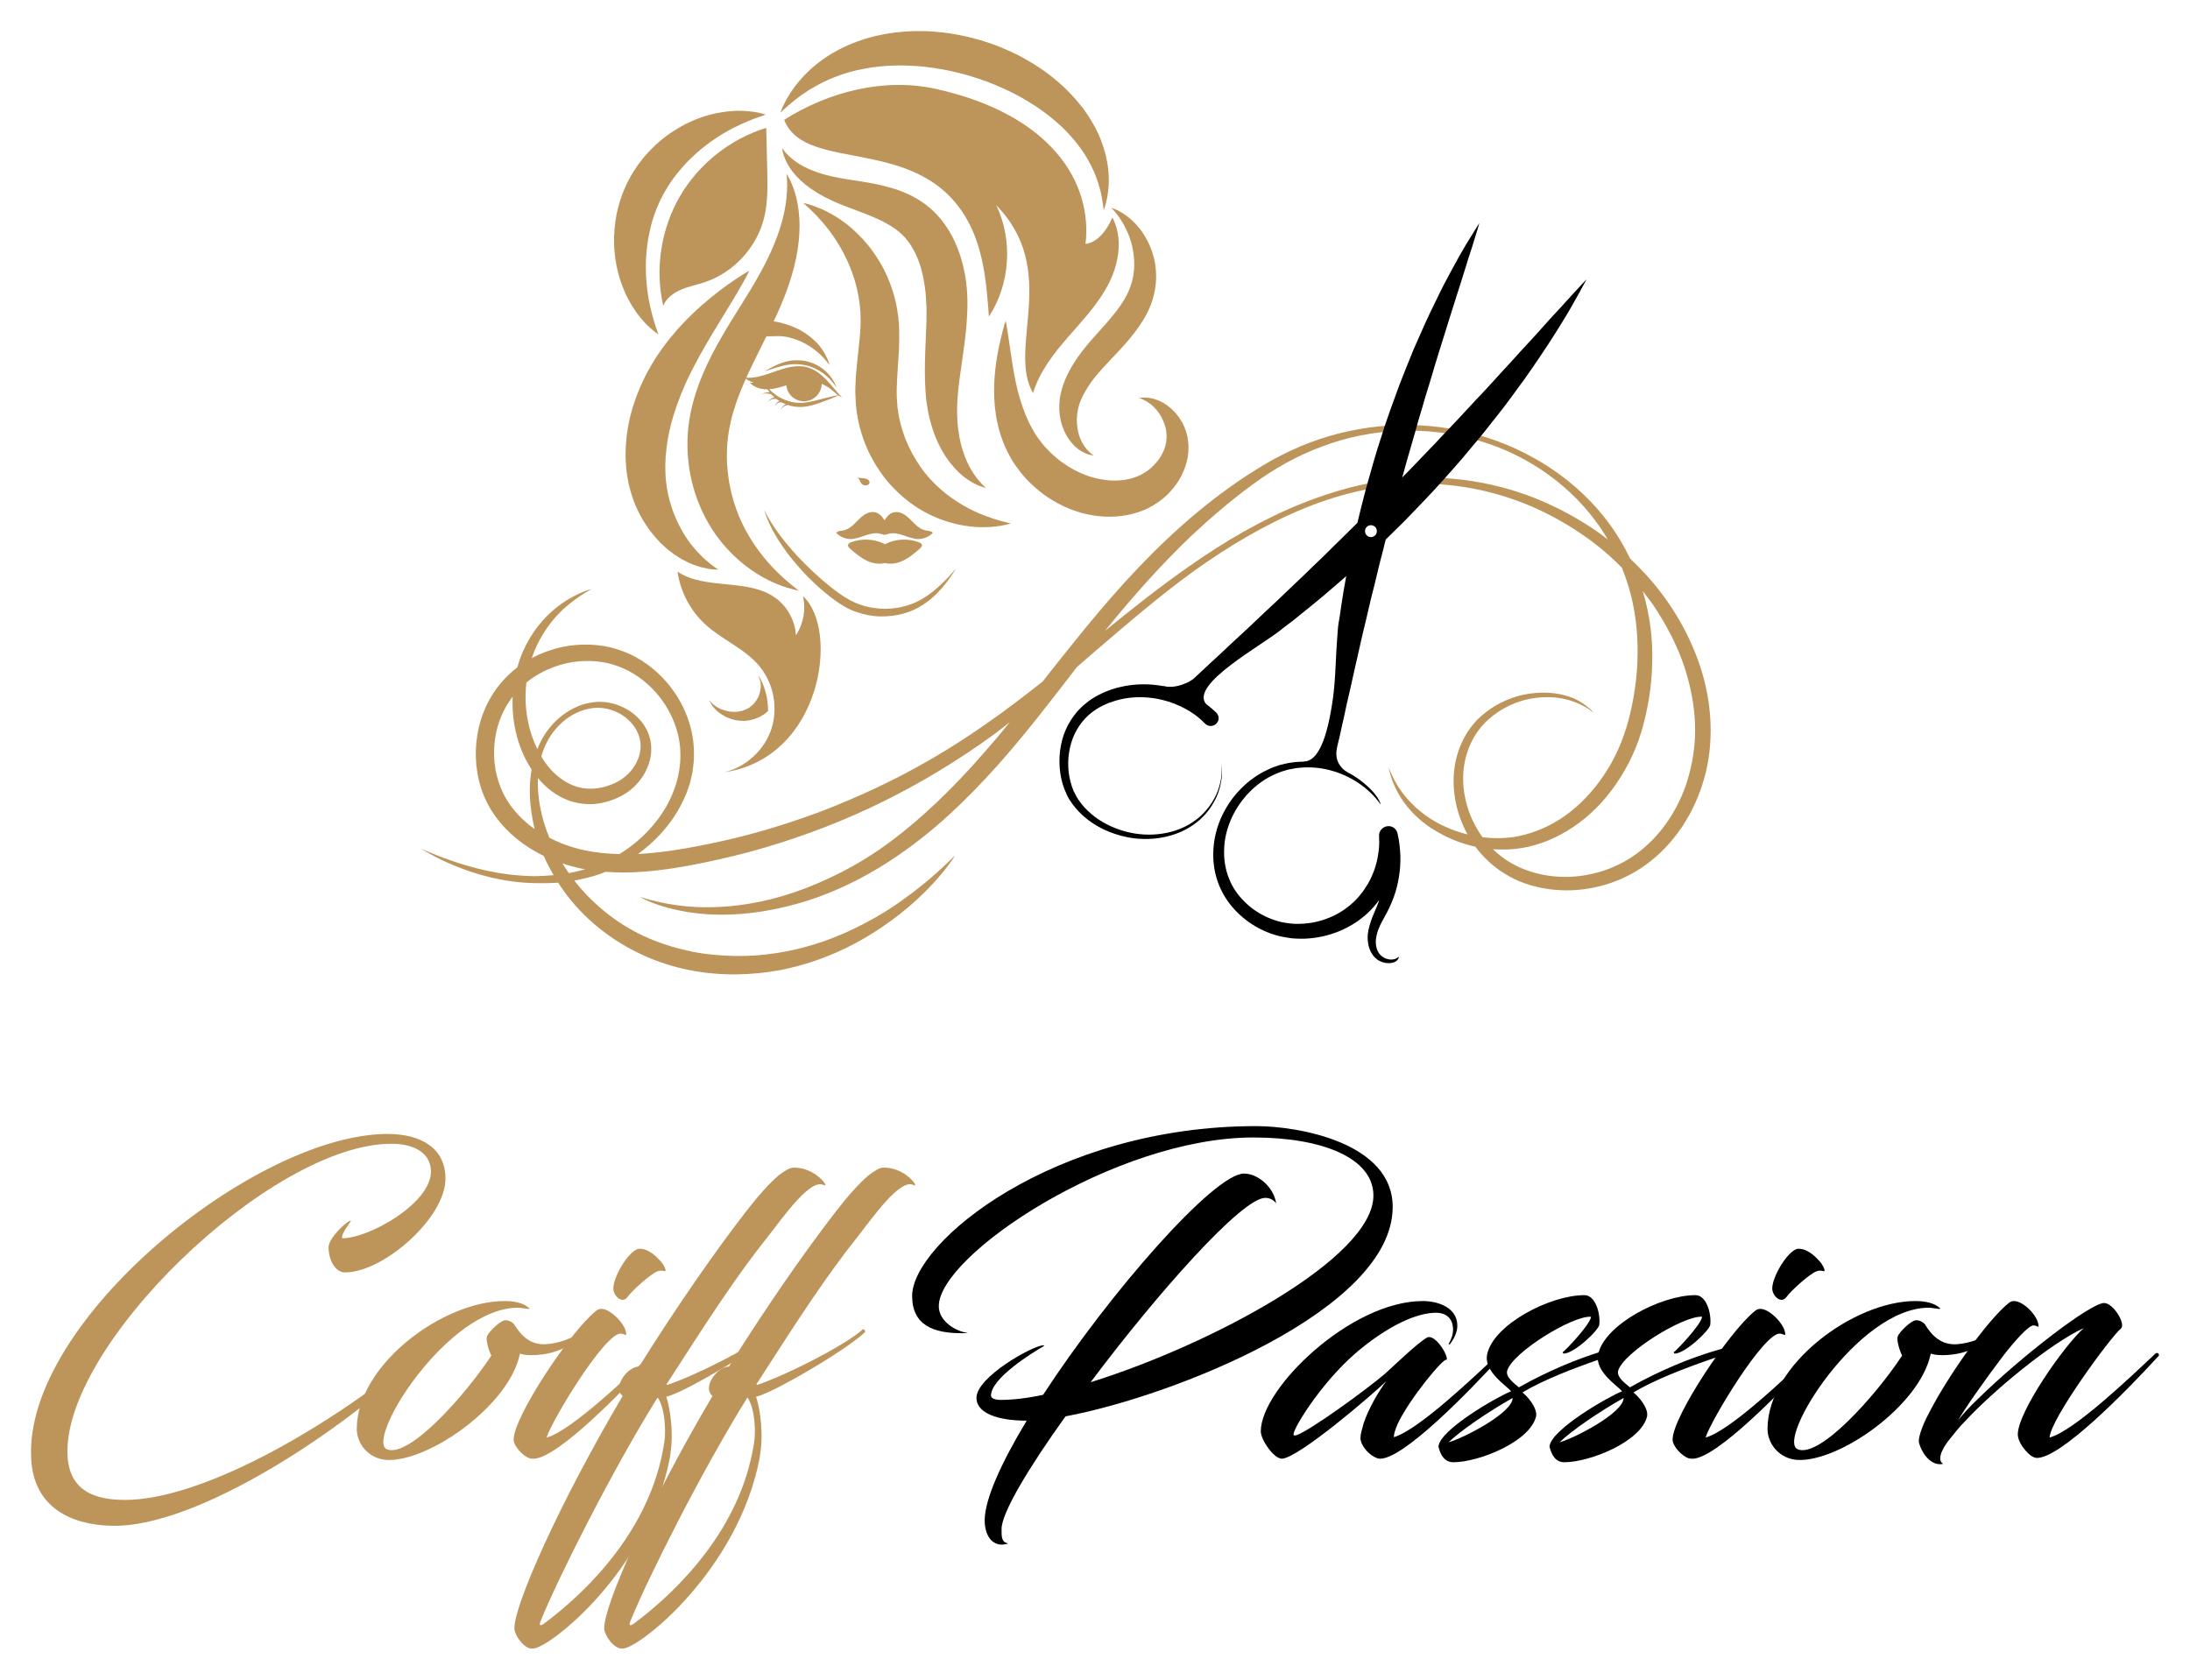 <?xml version="1.0" encoding="utf-8"?>
<!-- Generator: Adobe Illustrator 16.0.0, SVG Export Plug-In . SVG Version: 6.00 Build 0)  -->
<!DOCTYPE svg PUBLIC "-//W3C//DTD SVG 1.1//EN" "http://www.w3.org/Graphics/SVG/1.1/DTD/svg11.dtd">
<svg version="1.1" id="Calque_1" xmlns="http://www.w3.org/2000/svg" xmlns:xlink="http://www.w3.org/1999/xlink" x="0px" y="0px"
	 width="176px" height="135px" viewBox="0 0 176 135" enable-background="new 0 0 176 135" xml:space="preserve">
<g>
	<g>
		<path fill="#BD945A" d="M27.732,102.267c-0.82,0-1.327-1.039-1.327-2.016c0-0.755,1.483-2.145,1.799-2.145
			c0.063,0-0.882,1.166-0.696,1.419c2.145,0,7.125-2.805,7.125-5.36c0-1.416-1.229-2.236-3.185-2.236
			c-9.708,0-26.702,16.455-26.009,25.25c0.224,2.648,2.175,3.374,4.604,3.374c5.927,0,15.574-5.326,23.043-11.379
			c0.033-0.034,0.38,0.126,0.253,0.188c-5.547,5.42-17.434,13.43-24.336,13.27c-3.375-0.063-6.307-1.542-6.496-5.39
			C1.879,106.208,20.513,91.14,31.137,91.14c2.742,0,4.664,1.166,4.664,3.595C35.801,97.885,30.82,102.267,27.732,102.267z"/>
		<path fill="#BD945A" d="M41.629,105.105c-5.707,0-12.295,10.624-10.531,11.38c1.766,0.728,6.275-4.317,8.388-7.533
			c-0.159-0.286-0.472-1.23-0.349-1.544c0.097-0.317,1.043-1.263,1.453-1.293c0.312-0.034,0.66,0.22,0.723,0.315
			c0.599,0.978,1.355,1.702,2.618,1.608c2.113-0.19,3.278-1.42,3.625-1.386c-0.156,0.439-1.419,1.48-2.964,1.985
			c-0.694,0.22-1.354,0.282-1.86,0.282c-0.473,0-0.786-0.063-0.946-0.126c-0.849,4.195-7.375,8.732-10.717,8.546
			c-1.449-0.096-2.396-1.293-2.396-2.493c0-5.137,6.903-10.277,11.884-10.277c1.199,0,1.702,0.346,1.924,0.536
			c0.159,0.094,0.061,0.094-0.062,0.094C42.103,105.168,41.849,105.105,41.629,105.105z"/>
		<path fill="#BD945A" d="M42.572,117.212c-0.502-0.159-1.292-0.946-1.292-1.513c0-1.83,4.571-8.701,6.59-10.312
			c0.156-0.156,0.347-0.189,0.473-0.189c0.723,0,1.985,1.262,1.985,2.05c0,0.124-0.157-0.033-0.409-0.063
			c-1.293-0.126-5.613,7.06-5.99,8.353c1.922-0.503,6.526-4.885,8.448-6.747c0.22-0.156,0.379,0.097,0.283,0.19
			c-2.741,2.963-7.755,8.103-9.708,8.26C42.826,117.243,42.729,117.243,42.572,117.212z M53.104,101.384
			c0.283,0.316,0.472,0.79,0.346,0.79c-0.063,0-0.316-0.127-0.663,0.03c-0.536,0.222-1.985,1.516-2.365,2.052
			c-0.439,0.567-1.103-0.097-1.132-0.663c-0.034-0.917,1.166-2.965,1.985-3.215C51.997,100.282,52.694,100.913,53.104,101.384z"/>
		<path fill="#BD945A" d="M62.558,94.481c0.505-0.377,0.915-0.63,1.168-0.63c1.795-0.096,3.056,1.732,2.458,1.386
			c-1.073-0.502-3.154,2.459-4.478,4.161c-2.396,2.995-4.634,6.399-8.132,11.853l0.03,0.064c2.302-0.756,6.841-3.06,8.419-4.381
			c0.029-0.063,0.063-0.095,0.124-0.095c0.095,0,0.159,0.095,0.159,0.159c0,0.028,0,0.063,0,0.063
			c-0.979,0.946-4.004,2.869-6.619,4.254c-0.6,0.316-1.673,0.853-2.146,0.946c0.22,0.63,0.443,1.859,0.443,3.151
			c0,0.601-0.063,1.23-0.16,1.8c-1.732,8.984-9.614,15.224-10.97,15.287h-0.093c-0.629,0.035-1.388-1.039-1.419-1.576
			c-0.093-1.765,3.561-10.023,8.701-18.726c-0.853-0.692,0.377-2.364,1.323-2.364c2.995-4.792,6.18-9.362,8.608-12.483
			C60.918,96.12,61.834,95.111,62.558,94.481z M43.737,130.484c3.721-2.775,8.545-7.726,9.614-14.345
			c0.063-0.317,0.097-0.693,0.097-1.103c0-1.01-0.19-2.176-0.601-2.712c-3.624,5.8-8.038,14.594-9.363,17.875
			c-0.124,0.252-0.124,0.41-0.062,0.41C43.485,130.641,43.547,130.609,43.737,130.484z"/>
		<path fill="#BD945A" d="M69.777,94.481c0.504-0.377,0.913-0.63,1.167-0.63c1.795-0.096,3.059,1.732,2.458,1.386
			c-1.072-0.502-3.152,2.459-4.477,4.161c-2.396,2.995-4.634,6.399-8.132,11.853l0.03,0.064c2.302-0.756,6.842-3.06,8.419-4.381
			c0.029-0.063,0.063-0.095,0.126-0.095c0.093,0,0.156,0.095,0.156,0.159c0,0.028,0,0.063,0,0.063
			c-0.977,0.946-4.004,2.869-6.619,4.254c-0.6,0.316-1.672,0.853-2.146,0.946c0.221,0.63,0.444,1.859,0.444,3.151
			c0,0.601-0.064,1.23-0.16,1.8c-1.732,8.984-9.615,15.224-10.97,15.287h-0.094c-0.629,0.035-1.387-1.039-1.419-1.576
			c-0.093-1.765,3.561-10.023,8.701-18.726c-0.853-0.692,0.377-2.364,1.323-2.364c2.996-4.792,6.18-9.362,8.609-12.483
			C68.137,96.12,69.052,95.111,69.777,94.481z M50.955,130.484c3.722-2.775,8.545-7.726,9.615-14.345
			c0.063-0.317,0.097-0.693,0.097-1.103c0-1.01-0.19-2.176-0.601-2.712c-3.624,5.8-8.038,14.594-9.362,17.875
			c-0.125,0.252-0.125,0.41-0.063,0.41C50.704,130.641,50.766,130.609,50.955,130.484z"/>
		<path d="M82.511,114.183c-2.459,0-4.038-0.659-4.038-1.827c0-1.702,4.574-4.225,5.36-4.225c0.033,0,0.063,0,0.094,0.032
			c-0.978,0.565-4.286,2.615-4.286,4.004c0,0.157,0.187,0.347,0.787,0.347c0.946,0,2.083-0.126,3.405-0.41
			c5.359-8.229,13.744-17.78,16.14-17.78c1.132,0,2.399,1.103,2.585,2.395c-0.253-0.346-0.596-0.442-0.879-0.442
			c-1.862,0-8.642,7.629-14.032,14.817c9.614-2.995,22.728-9.961,22.728-15.004c0-2.996-4.062-4.667-9.643-4.667
			c-11.13,0-25.286,9.458-25.286,13.556c0,1.292,1.513,2.082,2.333,2.146c0,0,0,0.029-0.503,0.029c-2.239,0-3.972-0.629-3.972-2.995
			c0-4.288,11.347-13.649,27.644-13.649c3.404,0,10.975,1.322,10.975,6.493c0,8.293-17.687,15.229-26.293,16.834
			c-2.964,4.131-5.139,7.756-5.139,9.048c0,0.6-0.03,1.073,0.537,1.166c-0.156,0.063-0.38,0.097-0.504,0.097
			c-0.853,0-1.389-0.79-1.389-1.956C79.136,120.49,80.492,117.525,82.511,114.183z"/>
		<path d="M111.411,111.003c-0.945,0.943-7.093,6.24-8.419,6.24c-0.06,0-0.215-0.064-0.282-0.094
			c-0.566-0.283-1.386-1.482-1.386-2.112c0-3.438,7.219-10.468,13.024-10.468c1.194,0,2.771,0.507,2.771,1.985
			c0,0.537-0.282,1.074-0.596,1.483c-0.067,0.033-0.128,0-0.098-0.03c0.157-0.286,0.349-0.664,0.349-1.136
			c0-0.947-0.602-1.419-1.548-1.356c-1.824,0.095-4.127,1.42-6.176,3.151c-2.997,2.555-5.361,6.527-5.075,6.685
			c0.061,0.032,0.124,0.032,0.216,0c1.044-0.348,5.455-3.529,7.093-4.919c0.567-0.502,2.617-2.487,3.404-2.932
			c0.635-0.313,1.707,1.419,1.581,1.8c-0.156-0.317-2.995,3.118-3.942,5.137c-0.188,0.441-0.313,0.819-0.313,1.073
			c1.983-0.569,6.489-4.889,8.449-6.717c0.154-0.156,0.313,0.097,0.215,0.19c-2.741,2.996-7.881,8.26-9.77,8.26
			c-0.161,0-0.315-0.064-0.533-0.189c-0.447-0.252-1.042-0.914-1.042-1.48c0-0.317,0.125-0.694,0.252-1.166
			C109.964,113.239,110.815,111.789,111.411,111.003z"/>
		<path d="M121.121,110.182c-0.124,0.533,0.631,1.039,0.943,1.323c5.046-2.839,9.08-3.532,9.49-3.532c0.066,0,0.19,0.064,0.19,0.158
			c0.288,0.096-5.956,1.735-9.394,3.784c0.41,0.316,1.194,1.229,1.104,1.892c-0.446,2.049-4.604,3.718-6.651,3.718
			c-0.694,0-1.045-0.567-1.201-1.259c0.097-1.356,4.73-4.005,5.834-4.444c-0.351-0.444-2.205-1.578-1.922-2.966
			c0.499-2.396,5.045-4.761,7.815-4.761c0.887,0,1.296,1.452,1.2,2.366c-0.031,0.44-2.021,2.332-2.869,2.332
			c-0.03,0-0.099-0.126-0.069-0.126c0.099,0,2.215-2.205,2.273-2.834C126.414,105.705,121.531,108.701,121.121,110.182z
			 M116.424,115.919c1.229-0.347,5.14-2.366,5.14-3.563C119.673,113.427,117.34,115.003,116.424,115.919z"/>
		<path d="M130.04,110.182c-0.125,0.533,0.633,1.039,0.946,1.323c5.046-2.839,9.083-3.532,9.493-3.532
			c0.058,0,0.187,0.064,0.187,0.158c0.282,0.096-5.962,1.735-9.397,3.784c0.412,0.316,1.2,1.229,1.104,1.892
			c-0.438,2.049-4.603,3.718-6.652,3.718c-0.693,0-1.034-0.567-1.194-1.259c0.091-1.356,4.726-4.005,5.828-4.444
			c-0.344-0.444-2.205-1.578-1.923-2.966c0.508-2.396,5.044-4.761,7.823-4.761c0.879,0,1.289,1.452,1.192,2.366
			c-0.03,0.44-2.01,2.332-2.867,2.332c-0.03,0-0.09-0.126-0.061-0.126c0.098,0,2.205-2.205,2.271-2.834
			C135.338,105.705,130.45,108.701,130.04,110.182z M125.347,115.919c1.229-0.347,5.134-2.366,5.134-3.563
			C128.588,113.427,126.255,115.003,125.347,115.919z"/>
		<path d="M135.716,117.212c-0.508-0.159-1.298-0.946-1.298-1.513c0-1.83,4.575-8.701,6.596-10.312
			c0.154-0.156,0.342-0.189,0.468-0.189c0.724,0,1.99,1.262,1.99,2.05c0,0.124-0.159-0.033-0.41-0.063
			c-1.297-0.126-5.615,7.06-5.991,8.353c1.923-0.503,6.527-4.885,8.449-6.747c0.218-0.156,0.377,0.097,0.282,0.19
			c-2.74,2.963-7.756,8.103-9.709,8.26C135.969,117.243,135.871,117.243,135.716,117.212z M146.243,101.384
			c0.282,0.316,0.473,0.79,0.349,0.79c-0.066,0-0.319-0.127-0.662,0.03c-0.535,0.222-1.989,1.516-2.368,2.052
			c-0.44,0.567-1.104-0.097-1.135-0.663c-0.029-0.917,1.171-2.965,1.991-3.215C145.14,100.282,145.832,100.913,146.243,101.384z"/>
		<path d="M155.002,105.105c-5.701,0-12.291,10.624-10.526,11.38c1.766,0.728,6.273-4.317,8.39-7.533
			c-0.16-0.286-0.479-1.23-0.351-1.544c0.098-0.317,1.043-1.263,1.451-1.293c0.313-0.034,0.664,0.22,0.723,0.315
			c0.6,0.978,1.358,1.702,2.616,1.608c2.116-0.19,3.277-1.42,3.629-1.386c-0.157,0.439-1.42,1.48-2.967,1.985
			c-0.691,0.22-1.354,0.282-1.857,0.282c-0.474,0-0.786-0.063-0.944-0.126c-0.856,4.195-7.382,8.732-10.72,8.546
			c-1.452-0.096-2.398-1.293-2.398-2.493c0-5.137,6.906-10.277,11.889-10.277c1.194,0,1.7,0.346,1.923,0.536
			c0.158,0.094,0.061,0.094-0.066,0.094C155.479,105.168,155.227,105.105,155.002,105.105z"/>
		<path d="M164.716,115.54c1.981-0.537,6.489-4.854,8.507-6.747c0.196-0.156,0.351,0.097,0.253,0.19
			c-2.741,2.996-7.882,8.196-9.773,8.196c-0.313,0-0.662-0.283-0.977-0.66c-0.343-0.41-0.565-0.883-0.565-1.229
			c0-1.798,3.657-7.063,5.298-8.545c-2.587,1.166-7.221,4.98-9.553,7.502c-0.409,0.409-0.789,0.883-1.14,1.326
			c-0.849,1.008-1.066,1.858-0.596,2.079c-0.947,0.222-1.701-0.786-1.952-1.702c-0.066-0.22,0.089-1.071,0.88-2.522
			c0.759-1.481,1.954-3.341,2.994-4.791c1.136-1.61,2.525-3.278,3.346-3.91c0.127-0.125,0.313-0.158,0.41-0.158
			c0.783,0,1.979,1.229,1.979,2.019c0,0.126-0.125-0.034-0.376-0.063c-0.411-0.034-1.574,1.292-2.521,2.521
			c-1.481,1.958-3.122,4.289-3.592,5.171c0.343-0.507,0.944-1.137,1.603-1.766c3.531-3.468,9.082-7.724,10.153-7.724
			c0.755,0,1.768,1.702,1.357,2.051C169.663,107.407,164.774,114.059,164.716,115.54z"/>
	</g>
	<g>
		<path fill="#BD945A" d="M132.176,46.077c-0.374-0.405-0.762-0.792-1.168-1.176c-0.479-1.006-1.059-1.978-1.738-2.891
			c-2.485-3.351-6.215-5.823-10.356-7.02c-2.074-0.596-4.25-0.879-6.441-0.828c-2.189,0.056-4.371,0.445-6.457,1.142
			c-1.042,0.353-2.062,0.78-3.04,1.284c-0.992,0.493-1.925,1.089-2.837,1.67c-1.828,1.212-3.545,2.543-5.157,3.979
			c-3.235,2.874-6.032,6.087-8.588,9.269c-0.888,1.098-1.755,2.195-2.602,3.27c-1.486,1.18-2.998,2.331-4.544,3.408
			c-2.809,1.968-5.734,3.686-8.788,5.12c-1.532,0.717-3.076,1.383-4.638,1.973c-1.564,0.58-3.145,1.096-4.734,1.553
			c-1.588,0.454-3.187,0.82-4.784,1.132c-1.596,0.315-3.193,0.563-4.766,0.661c-0.084,0.003-0.168,0.003-0.256,0.007
			c0.637-0.458,1.251-0.998,1.812-1.612c0.741-0.809,1.401-1.756,1.885-2.834l0.181-0.406l0.147-0.421l0.146-0.432l0.105-0.445
			l0.097-0.45l0.059-0.477c0.015-0.156,0.041-0.325,0.048-0.478l0.006-0.443c0.036-2.55-1.197-5.177-3.357-6.932
			c-0.549-0.442-1.124-0.819-1.808-1.132c-0.62-0.281-1.337-0.521-2.056-0.643c-1.442-0.232-2.964-0.135-4.391,0.359
			c-0.484,0.158-0.96,0.367-1.422,0.61c0.46-1.371,1.178-2.457,1.885-3.264c0.776-0.878,1.547-1.419,2.071-1.774
			c0.265-0.176,0.475-0.303,0.622-0.383c0.145-0.087,0.219-0.13,0.219-0.13s-1.65,0.388-3.3,1.905
			c-0.912,0.831-1.852,2.077-2.45,3.725c-0.075,0.217-0.146,0.44-0.211,0.667c-0.445,0.346-0.862,0.728-1.233,1.162
			c-1.052,1.202-1.733,2.709-1.983,4.306c-0.254,1.594-0.104,3.282,0.527,4.841l0.278,0.598l0.278,0.504
			c0.085,0.134,0.126,0.188,0.186,0.284l0.178,0.262c0.13,0.168,0.252,0.342,0.389,0.501c0.535,0.646,1.163,1.22,1.843,1.708
			c0.528,0.375,1.085,0.703,1.661,0.986c0.235,0.532,0.506,1.048,0.799,1.547c-0.52,0.052-1.029,0.073-1.518,0.082
			c-2.992-0.038-5.292-0.767-6.81-1.284c-0.764-0.268-1.335-0.506-1.724-0.667c-0.382-0.168-0.578-0.253-0.578-0.253
			s3.983,2.667,9.094,2.762c0.607,0.009,1.244,0.013,1.903-0.038c0.131,0.205,0.268,0.417,0.412,0.616
			c1.625,2.292,3.897,4.056,6.322,5.175c2.456,1.144,5.06,1.596,7.506,1.583c1.223-0.009,2.415-0.13,3.542-0.333
			c1.125-0.216,2.198-0.518,3.191-0.877c1.999-0.718,3.698-1.67,5.105-2.629c4.054-2.757,5.819-5.717,5.819-5.717
			s-0.254,0.236-0.713,0.682c-0.463,0.441-1.16,1.082-2.085,1.822c-0.938,0.737-2.088,1.606-3.521,2.427
			c-1.424,0.813-3.087,1.629-5,2.213c-1.91,0.592-4.059,0.963-6.33,0.934c-1.136-0.025-2.304-0.116-3.467-0.345
			c-1.164-0.24-2.332-0.577-3.454-1.058c-2.281-0.965-4.358-2.549-5.979-4.586c-0.017-0.021-0.037-0.049-0.054-0.076
			c0.61-0.106,1.236-0.256,1.867-0.458c0.214-0.073,0.429-0.153,0.637-0.242c0.992,0.074,1.989,0.064,2.978-0.005
			c1.669-0.119,3.307-0.399,4.939-0.735c1.632-0.338,3.265-0.727,4.887-1.209c3.241-0.956,6.441-2.18,9.531-3.711
			c3.077-1.517,6.072-3.337,8.875-5.378c0.44-0.326,0.86-0.663,1.293-0.997c-0.705,0.872-1.422,1.72-2.145,2.536
			c-2.428,2.78-4.929,5.2-7.503,7.105c-2.56,1.908-5.229,3.189-7.677,4.04c-2.457,0.838-4.727,1.157-6.597,1.197
			c-1.871,0.045-3.341-0.208-4.326-0.43c-0.49-0.11-0.865-0.208-1.116-0.285c-0.252-0.075-0.378-0.114-0.378-0.114
			s2.013,1.24,5.815,1.416c1.925,0.085,4.292-0.144,6.885-0.882c2.596-0.728,5.397-2.025,8.131-3.917
			c1.357-0.941,2.712-2.013,4.028-3.22c1.315-1.203,2.595-2.523,3.852-3.926c2.192-2.449,4.279-5.164,6.417-7.947
			c0.453-0.393,0.905-0.787,1.357-1.175c2.63-2.259,5.243-4.509,8.031-6.532c2.782-1.99,5.737-3.757,8.869-5.042
			c1.574-0.645,3.183-1.144,4.831-1.487l1.226-0.226l1.237-0.16c0.42-0.039,0.833-0.063,1.254-0.095
			c0.397-0.013,0.822-0.008,1.229-0.012c3.304,0.049,6.545,0.848,9.418,2.244c1.434,0.694,2.785,1.527,4.035,2.465
			c0.823,0.624,1.597,1.309,2.305,2.033c0.286,0.7,0.521,1.409,0.711,2.125c0.474,1.844,0.615,3.719,0.537,5.521
			c-0.085,1.802-0.393,3.576-0.876,5.184c-0.491,1.609-1.229,3.087-2.159,4.34c-0.919,1.247-2.009,2.301-3.199,3.054
			c-0.593,0.379-1.205,0.69-1.836,0.923c-0.305,0.12-0.603,0.215-0.947,0.309c-0.291,0.074-0.611,0.146-0.915,0.194
			c-0.875,0.125-1.711,0.118-2.508,0.019c-1.169-1.595-1.662-3.512-1.544-5.22c0.127-1.737,0.892-3.235,1.969-4.204
			c1.067-0.978,2.325-1.509,3.443-1.714c1.136-0.21,2.125-0.124,2.888,0.067c0.851,0.221,1.488,0.584,1.668,0.702
			c0.333,0.246,0.517,0.37,0.517,0.37s-0.823-0.978-2.109-1.339c-0.781-0.25-1.823-0.377-3.029-0.208
			c-1.193,0.167-2.55,0.664-3.764,1.681c-1.233,1.002-2.146,2.672-2.331,4.579c-0.16,1.632,0.188,3.432,1.089,5.063
			c-0.996-0.249-1.886-0.624-2.624-1.048c-1.596-0.925-2.545-2.105-3.051-2.957c-0.257-0.43-0.408-0.779-0.52-1.019
			c-0.091-0.244-0.144-0.373-0.144-0.373s0.349,2.869,3.392,4.869c0.818,0.534,1.798,1.031,2.947,1.354
			c0.206,0.06,0.41,0.104,0.624,0.156c0.625,0.836,1.431,1.607,2.362,2.173c1.023,0.642,2.2,1.041,3.44,1.221
			c1.226,0.187,2.529,0.149,3.804-0.128c1.276-0.264,2.538-0.774,3.693-1.535c2.296-1.508,4.056-3.938,4.941-6.721
			c0.914-2.784,0.867-5.949,0.015-8.896C135.952,51.212,134.341,48.409,132.176,46.077z M44.6,53.578
			c1.212-0.442,2.515-0.55,3.738-0.374c0.621,0.094,1.185,0.267,1.774,0.523c0.525,0.226,1.068,0.56,1.532,0.927
			c1.9,1.481,3.035,3.784,3.036,5.971c0.029,2.223-0.941,4.265-2.264,5.783c-0.782,0.917-1.691,1.655-2.639,2.239
			c-0.966-0.026-1.919-0.116-2.838-0.317c-0.978-0.207-1.922-0.551-2.79-0.998c-0.48-1.166-0.804-2.41-0.903-3.703
			c-0.023-0.365-0.03-0.728-0.014-1.094c0.625,0.749,1.423,1.416,2.436,1.787c0.63,0.235,1.319,0.339,2.009,0.304
			c0.69-0.049,1.363-0.231,1.974-0.518c1.285-0.562,2.316-1.757,2.617-3.188c0.071-0.36,0.089-0.732,0.052-1.099l-0.042-0.273
			l-0.014-0.088l-0.02-0.062l-0.033-0.116c-0.027-0.146-0.116-0.353-0.187-0.521c-0.156-0.333-0.357-0.636-0.598-0.912
			c-0.24-0.265-0.518-0.498-0.813-0.7c-0.599-0.383-1.275-0.641-1.984-0.718c-0.179-0.009-0.359-0.032-0.538-0.022
			c-0.09,0.005-0.169,0.004-0.272,0.02l-0.252,0.031c-0.359,0.052-0.704,0.139-1.033,0.271c-1.315,0.523-2.398,1.556-3.052,2.814
			c-0.112,0.217-0.209,0.438-0.297,0.663c-0.271-0.55-0.477-1.119-0.63-1.689c-0.327-1.263-0.386-2.514-0.252-3.662
			C42.987,54.299,43.777,53.874,44.6,53.578z M43.502,60.799c0.103-0.359,0.228-0.707,0.396-1.042
			c0.573-1.175,1.583-2.17,2.794-2.615c0.307-0.111,0.616-0.185,0.924-0.228l0.251-0.023c0.066-0.005,0.152,0,0.228-0.001
			c0.155-0.004,0.316,0.024,0.47,0.038c0.621,0.099,1.211,0.353,1.696,0.728c0.237,0.19,0.453,0.407,0.637,0.639
			c0.178,0.242,0.322,0.493,0.421,0.765c0.037,0.132,0.087,0.231,0.111,0.409l0.025,0.118l0.01,0.062c-0.006-0.027,0,0.02,0,0.027
			l0.02,0.21c0.003,0.283-0.033,0.558-0.107,0.825c-0.312,1.089-1.192,1.942-2.19,2.323c-1.036,0.433-2.134,0.483-3.079,0.116
			c-0.949-0.368-1.753-1.074-2.327-1.908C43.678,61.097,43.594,60.948,43.502,60.799z M41.34,65.142
			c-0.112-0.136-0.214-0.274-0.322-0.415l-0.271-0.412l-0.283-0.503l-0.198-0.444c-0.533-1.267-0.674-2.695-0.473-4.036
			c0.179-1.23,0.677-2.399,1.407-3.34c-0.039,0.896,0.028,1.84,0.247,2.801c0.23,1.027,0.636,2.084,1.278,3.054
			c-0.104,0.597-0.152,1.209-0.148,1.812c0.001,0.356,0.027,0.706,0.06,1.062c0.036,0.381,0.096,0.687,0.147,1.039
			c0.047,0.281,0.117,0.577,0.186,0.87c-0.024-0.013-0.044-0.023-0.067-0.042C42.316,66.169,41.789,65.685,41.34,65.142z
			 M45.712,70.174c-0.178-0.254-0.343-0.512-0.508-0.775c0.468,0.153,0.942,0.288,1.424,0.393c0.131,0.024,0.268,0.05,0.399,0.077
			C46.583,69.994,46.147,70.095,45.712,70.174z M128.561,42.867c-1.326-0.938-2.751-1.753-4.252-2.424
			c-3.01-1.364-6.353-2.058-9.729-2.065c-0.418,0.017-0.839,0.017-1.273,0.039l-1.254,0.112l-1.268,0.175l-1.254,0.236
			c-1.66,0.359-3.289,0.888-4.89,1.519c-3.188,1.277-6.182,3.032-9.022,5.021c-2.341,1.627-4.594,3.413-6.813,5.224
			c2.123-2.63,4.408-5.223,6.932-7.634c1.541-1.444,3.169-2.841,4.884-4.095c1.729-1.28,3.583-2.334,5.606-3.079
			c4-1.526,8.516-1.694,12.562-0.493c4.068,1.167,7.625,3.75,9.85,7.053c0.204,0.295,0.396,0.603,0.573,0.906
			C128.995,43.192,128.781,43.028,128.561,42.867z M136.227,58.668c0.005,1.391-0.22,2.737-0.606,4.019
			c-0.785,2.556-2.36,4.77-4.399,6.142c-1.005,0.682-2.142,1.155-3.285,1.407c-1.153,0.265-2.313,0.309-3.418,0.155
			c-1.108-0.15-2.169-0.502-3.067-1.02c-0.549-0.313-1.037-0.698-1.472-1.119c0.579,0.042,1.176,0.042,1.799-0.024
			c2.775-0.28,5.716-1.986,7.738-4.717c1.021-1.357,1.854-2.935,2.391-4.688c0.509-1.752,0.834-3.58,0.871-5.507
			c0.065-1.912-0.182-3.897-0.76-5.814c0.028,0.043,0.071,0.082,0.099,0.129c0.229,0.305,0.467,0.615,0.692,0.918
			c0.419,0.621,0.815,1.26,1.165,1.904c0.717,1.3,1.288,2.66,1.663,4.048C136.016,55.881,136.231,57.292,136.227,58.668z"/>
		<g>
			<g>
				<g>
					<path d="M107.413,60.317c0.037-0.316,0.143-0.655,0.225-1.027c0.087-0.372,0.171-0.774,0.266-1.2
						c0.105-0.43,0.196-0.884,0.297-1.364c0.114-0.48,0.224-0.986,0.348-1.51c0.126-0.524,0.228-1.074,0.363-1.638
						c0.139-0.57,0.261-1.149,0.399-1.754c0.068-0.299,0.139-0.603,0.207-0.909c0.074-0.311,0.149-0.62,0.225-0.931
						c0.155-0.627,0.293-1.274,0.45-1.924c0.174-0.651,0.332-1.314,0.492-1.984c0.079-0.335,0.156-0.672,0.246-1.007
						c0.084-0.337,0.179-0.675,0.265-1.021c0.047-0.229,0.108-0.457,0.171-0.686c0.505-0.49,1.01-0.991,1.507-1.483
						c1.063-1.104,2.128-2.187,3.128-3.318c0.493-0.558,0.998-1.107,1.476-1.673c0.472-0.561,0.939-1.113,1.393-1.664
						c0.238-0.272,0.446-0.556,0.665-0.827c0.22-0.277,0.437-0.548,0.649-0.818c0.215-0.274,0.426-0.541,0.635-0.805
						c0.196-0.264,0.398-0.536,0.596-0.8c0.384-0.526,0.76-1.041,1.125-1.537c0.359-0.503,0.688-0.996,1.018-1.468
						c0.314-0.476,0.624-0.925,0.908-1.363c0.282-0.441,0.542-0.856,0.794-1.248c0.24-0.397,0.47-0.765,0.679-1.108
						c0.209-0.349,0.386-0.665,0.549-0.957c0.337-0.581,0.579-1.041,0.751-1.356c0.178-0.311,0.262-0.483,0.262-0.483
						s-0.136,0.137-0.377,0.398c-0.238,0.263-0.604,0.639-1.047,1.136c-0.223,0.244-0.478,0.519-0.738,0.815
						c-0.278,0.288-0.567,0.611-0.877,0.949c-0.31,0.34-0.641,0.708-0.979,1.094c-0.354,0.379-0.72,0.78-1.101,1.196
						c-0.382,0.415-0.775,0.859-1.186,1.304c-0.417,0.448-0.847,0.912-1.275,1.39c-0.218,0.235-0.438,0.48-0.662,0.722
						c-0.225,0.244-0.466,0.49-0.696,0.735c-0.464,0.488-0.921,1.006-1.411,1.519c-0.481,0.508-0.976,1.03-1.474,1.556
						c-0.244,0.263-0.487,0.535-0.752,0.794c-0.249,0.263-0.51,0.527-0.761,0.792c-0.487,0.511-0.974,1.019-1.472,1.522
						c0.233-0.857,0.467-1.712,0.72-2.556c0.094-0.338,0.188-0.674,0.291-1.008c0.087-0.337,0.183-0.669,0.278-0.999
						c0.199-0.662,0.401-1.315,0.578-1.959c0.193-0.641,0.403-1.267,0.577-1.89c0.09-0.308,0.178-0.617,0.276-0.919
						c0.093-0.3,0.183-0.597,0.273-0.892c0.188-0.589,0.359-1.16,0.538-1.713c0.164-0.556,0.342-1.089,0.5-1.599
						c0.169-0.516,0.321-1.014,0.469-1.479c0.149-0.469,0.297-0.913,0.42-1.331c0.132-0.424,0.263-0.812,0.366-1.179
						c0.12-0.364,0.223-0.697,0.326-0.998c0.187-0.602,0.326-1.082,0.434-1.409c0.094-0.328,0.146-0.506,0.146-0.506
						s-0.109,0.152-0.282,0.442c-0.186,0.292-0.446,0.712-0.778,1.259c-0.16,0.277-0.337,0.579-0.529,0.912
						c-0.184,0.334-0.382,0.699-0.596,1.085c-0.215,0.392-0.434,0.808-0.666,1.246c-0.229,0.442-0.451,0.909-0.691,1.402
						c-0.235,0.489-0.492,1-0.733,1.532c-0.235,0.534-0.491,1.095-0.739,1.664c-0.13,0.287-0.26,0.573-0.375,0.869
						c-0.123,0.295-0.239,0.601-0.366,0.904c-0.127,0.303-0.242,0.609-0.369,0.925c-0.123,0.308-0.244,0.625-0.365,0.942
						c-0.236,0.642-0.465,1.292-0.71,1.955c-0.241,0.659-0.455,1.334-0.674,2.021c-0.455,1.354-0.833,2.759-1.23,4.159
						c-0.241,0.925-0.478,1.848-0.697,2.769c-0.4,0.403-0.811,0.8-1.21,1.196c-0.268,0.259-0.524,0.518-0.791,0.773
						c-0.252,0.261-0.52,0.514-0.774,0.766c-0.521,0.498-1.039,0.991-1.542,1.49c-0.508,0.487-1.021,0.957-1.501,1.426
						c-0.25,0.238-0.49,0.469-0.728,0.698c-0.239,0.226-0.486,0.449-0.721,0.668c-0.465,0.444-0.924,0.875-1.365,1.294
						c-0.441,0.425-0.882,0.812-1.298,1.203c-0.408,0.385-0.811,0.756-1.186,1.112c-0.379,0.347-0.741,0.675-1.071,0.992
						c-0.341,0.314-0.655,0.607-0.946,0.881c-0.295,0.276-1.424,0.877-2.504,0.615c0.714,0.324,2.89,1.743,3.485,2.186
						c-0.442-0.334,0.234-0.43-0.017-0.747c-1.298-1.618,4.623-4.754,6.154-6.06c0.268-0.195,0.527-0.397,0.796-0.603
						c0.255-0.212,0.525-0.426,0.787-0.636c0.545-0.432,1.086-0.876,1.632-1.332c0.553-0.463,1.096-0.941,1.656-1.423
						c0.084-0.073,0.166-0.148,0.249-0.222c-0.08,0.438-0.157,0.874-0.23,1.298c-0.104,0.678-0.213,1.335-0.302,1.987
						c-0.049,0.326-0.117,0.642-0.138,0.963c-0.223,2.755-0.163,3.883-0.409,5.659c-0.466,3.263-1.216,4.996-2.35,5.008
						c0.599,0.319,3.547,0.857,3.547,0.857C108.025,61.944,107.267,61.358,107.413,60.317z M110.267,43.157
						c-0.254,0.056-0.513-0.116-0.557-0.375c-0.054-0.26,0.112-0.513,0.376-0.562c0.255-0.048,0.513,0.117,0.557,0.376
						C110.697,42.855,110.531,43.108,110.267,43.157z"/>
				</g>
				<path d="M112.424,76.888c-0.179,0.171-0.417,0.245-0.664,0.234c-0.234-0.012-0.467-0.091-0.646-0.22
					c-0.196-0.132-0.329-0.308-0.416-0.517c-0.088-0.209-0.131-0.438-0.131-0.669c0-0.235,0.041-0.476,0.104-0.693
					c0.057-0.235,0.156-0.457,0.26-0.689c0.221-0.45,0.503-0.903,0.741-1.418c0.237-0.513,0.441-1.043,0.58-1.596
					c0.141-0.551,0.229-1.114,0.273-1.687c0.016-0.282,0.022-0.568,0.017-0.857c-0.01-0.282-0.038-0.57-0.067-0.856
					c-0.031-0.287-0.083-0.566-0.146-0.851l-0.027-0.126c-0.111-0.393-0.508-0.624-0.895-0.52l0,0
					c-0.359,0.092-0.611,0.425-0.579,0.794c0.011,0.172,0.016,0.338,0.015,0.512c-0.008,0.378-0.049,0.758-0.12,1.137
					c-0.127,0.749-0.399,1.472-0.772,2.136c-0.191,0.325-0.415,0.659-0.639,0.926c-0.245,0.309-0.52,0.579-0.811,0.817
					c-0.291,0.248-0.605,0.468-0.935,0.654c-0.34,0.191-0.696,0.354-1.062,0.48c-0.72,0.259-1.506,0.383-2.276,0.374l-0.291-0.008
					l-0.28-0.027c-0.164-0.01-0.437-0.064-0.588-0.089c-0.378-0.076-0.747-0.205-1.108-0.353c-0.722-0.304-1.388-0.746-1.938-1.297
					c-0.561-0.548-1.012-1.207-1.277-1.93c-0.285-0.732-0.406-1.526-0.365-2.325c0.021-0.79,0.215-1.581,0.529-2.319
					c0.313-0.739,0.762-1.427,1.3-2.029c0.549-0.598,1.198-1.116,1.91-1.484c0.19-0.08,0.348-0.183,0.557-0.254l0.297-0.113
					l0.075-0.029c0.001-0.002,0.035-0.01,0.063-0.015l0.147-0.046l0.282-0.083c0.107-0.021,0.204-0.039,0.312-0.056
					c0.096-0.021,0.192-0.041,0.3-0.058l0.305-0.032c0.816-0.076,1.646-0.009,2.45,0.206c0.803,0.208,1.565,0.556,2.254,1.016
					c0.703,0.47,1.307,1.042,1.801,1.74c0,0-0.106-0.781-1.647-1.957c-0.686-0.523-1.481-0.906-2.31-1.163
					c-0.829-0.257-1.711-0.365-2.589-0.321l-0.323,0.022c-0.115,0.009-0.22,0.032-0.334,0.044c-0.104,0.021-0.219,0.031-0.322,0.055
					l-0.317,0.076l-0.172,0.039c-0.026,0.007-0.035,0.007-0.087,0.02l-0.075,0.027l-0.302,0.103
					c-0.202,0.053-0.406,0.166-0.612,0.254c-0.811,0.372-1.536,0.902-2.153,1.534c-0.631,0.633-1.142,1.375-1.521,2.184
					c-0.379,0.809-0.616,1.692-0.678,2.593c-0.069,0.896,0.04,1.82,0.343,2.686c0.301,0.875,0.806,1.667,1.431,2.325
					c0.635,0.665,1.39,1.206,2.219,1.59c0.423,0.192,0.846,0.352,1.307,0.46c0.258,0.054,0.404,0.091,0.666,0.126l0.346,0.051
					l0.349,0.021c0.917,0.052,1.848-0.07,2.731-0.34c0.44-0.136,0.876-0.303,1.281-0.518c0.42-0.209,0.813-0.454,1.182-0.742
					c0.377-0.285,0.72-0.606,1.021-0.952c0.164-0.184,0.31-0.368,0.447-0.556c-0.019,0.069-0.049,0.137-0.068,0.205
					c-0.163,0.469-0.418,0.95-0.598,1.489c-0.09,0.266-0.172,0.552-0.221,0.839c-0.053,0.304-0.062,0.598-0.014,0.899
					c0.035,0.298,0.135,0.598,0.292,0.862c0.152,0.262,0.391,0.505,0.674,0.631c0.277,0.134,0.583,0.186,0.88,0.147
					C112.413,77.321,112.424,76.888,112.424,76.888z"/>
				<path d="M97.729,58.182c-0.246,0.228-0.64,0.221-0.878-0.015c-0.205-0.206-0.438-0.428-0.601-0.553
					c-0.357-0.28-0.816-0.584-1.394-0.851c-0.577-0.273-1.261-0.504-2.032-0.628c-0.78-0.126-1.649-0.143-2.524,0.022
					c-0.212,0.038-0.444,0.099-0.644,0.157c-0.132,0.042-0.341,0.111-0.46,0.154l-0.222,0.084c-0.432,0.181-0.857,0.415-1.236,0.71
					c-0.757,0.592-1.351,1.445-1.645,2.437c-0.297,0.988-0.333,2.086-0.068,3.114c0.068,0.256,0.15,0.508,0.248,0.746
					c0.057,0.123,0.114,0.24,0.179,0.353c0.013,0.026,0.029,0.066,0.037,0.078l0.058,0.086l0.105,0.179
					c0.285,0.427,0.653,0.833,1.059,1.171c0.798,0.684,1.783,1.149,2.765,1.413c0.244,0.066,0.496,0.116,0.747,0.156
					c0.24,0.036,0.495,0.066,0.739,0.077c0.496,0.027,0.975,0.001,1.448-0.071c0.926-0.137,1.781-0.472,2.463-0.936
					c0.686-0.458,1.198-1.039,1.555-1.616c0.359-0.573,0.551-1.136,0.656-1.614c0.097-0.478,0.105-0.867,0.096-1.13
					c-0.013-0.261-0.027-0.396-0.027-0.396s0.02,0.134,0.04,0.395c0.018,0.262,0.033,0.654-0.061,1.141
					c-0.082,0.485-0.257,1.068-0.604,1.667c-0.332,0.597-0.843,1.222-1.544,1.724c-0.688,0.501-1.562,0.886-2.528,1.065
					c-0.478,0.095-0.986,0.138-1.505,0.131c-0.265-0.002-0.52-0.025-0.791-0.05c-0.251-0.033-0.523-0.083-0.778-0.139
					c-1.06-0.244-2.11-0.691-3.013-1.403c-0.451-0.361-0.863-0.769-1.209-1.261l-0.122-0.175l-0.06-0.085
					c-0.027-0.043-0.036-0.069-0.065-0.104c-0.077-0.126-0.144-0.262-0.201-0.397c-0.129-0.27-0.238-0.546-0.32-0.832
					c-0.322-1.139-0.333-2.359-0.034-3.498c0.295-1.136,0.959-2.175,1.837-2.904c0.427-0.366,0.911-0.656,1.412-0.883l0.273-0.119
					c0.125-0.044,0.325-0.118,0.438-0.167c0.28-0.089,0.515-0.158,0.779-0.213c0.997-0.231,1.989-0.245,2.878-0.136
					c0.89,0.11,1.677,0.344,2.36,0.631c0.673,0.286,1.22,0.622,1.651,0.929c0.208,0.149,0.5,0.407,0.745,0.634
					C98.004,57.514,98.004,57.934,97.729,58.182L97.729,58.182z"/>
			</g>
		</g>
		<g>
			<path fill="#BD945A" d="M67.666,31.935c-0.44-0.444-0.812-0.954-1.248-1.403c-0.436-0.45-0.944-0.854-1.55-1.015
				c-0.827-0.224-1.706,0.032-2.519,0.313c-0.811,0.288-1.644,0.612-2.498,0.52c0.172,0.184,0.439,0.308,0.708,0.406
				c-0.094,0.02-0.21,0.015-0.316-0.016c0.334,0.379,0.865,0.55,1.369,0.553c0.023,0,0.041-0.001,0.065-0.002
				c0.023,0.032,0.041,0.059,0.065,0.092c0.034,0.052,0.071,0.101,0.112,0.149c-0.067-0.003-0.139-0.002-0.21,0.004
				c-0.117,0.017-0.233,0.051-0.31,0.094c-0.039,0.017-0.071,0.04-0.091,0.055c-0.016,0.02-0.025,0.028-0.025,0.028
				s0.01-0.006,0.028-0.018c0.023-0.017,0.057-0.03,0.097-0.046c0.079-0.022,0.192-0.038,0.302-0.025
				c0.112,0.008,0.221,0.034,0.295,0.057c0.029,0.014,0.047,0.022,0.065,0.029c0.006,0.006,0.01,0.013,0.016,0.024
				c0.066,0.07,0.14,0.134,0.216,0.202c-0.067,0.018-0.133,0.036-0.2,0.069c-0.101,0.048-0.183,0.12-0.238,0.183
				c-0.05,0.062-0.077,0.108-0.077,0.108s0.034-0.041,0.098-0.092c0.062-0.046,0.15-0.094,0.248-0.121
				c0.094-0.028,0.194-0.032,0.265-0.019c0.036,0.004,0.054,0.008,0.079,0.013c0.003,0.002,0.006,0.006,0.011,0.009
				c0.071,0.053,0.144,0.102,0.22,0.148c-0.046,0.02-0.091,0.037-0.138,0.067c-0.044,0.032-0.085,0.072-0.117,0.11
				c-0.033,0.04-0.053,0.081-0.073,0.117c-0.033,0.073-0.038,0.129-0.038,0.129s0.02-0.055,0.063-0.113
				c0.024-0.032,0.05-0.065,0.085-0.096c0.036-0.032,0.077-0.052,0.125-0.075c0.087-0.038,0.185-0.041,0.248-0.032
				c0.024,0.004,0.04,0.007,0.059,0.018c0.028,0.011,0.051,0.023,0.08,0.04c0.071,0.036,0.146,0.06,0.22,0.091
				c-0.03,0.011-0.058,0.03-0.081,0.043c-0.114,0.068-0.21,0.17-0.252,0.258c-0.023,0.042-0.03,0.088-0.034,0.111
				c-0.001,0.029-0.002,0.042-0.002,0.042s0.003-0.013,0.008-0.042c0.007-0.022,0.025-0.059,0.053-0.097
				c0.05-0.075,0.152-0.151,0.265-0.199c0.073-0.025,0.149-0.045,0.218-0.054c0.071,0.02,0.136,0.046,0.208,0.067
				c0.217,0.05,0.437,0.082,0.667,0.092c0.06,0,0.109-0.002,0.165-0.002l0.079-0.002l0.089-0.005
				c0.109-0.008,0.221-0.026,0.328-0.041c0.215-0.037,0.422-0.098,0.614-0.153c0.196-0.06,0.381-0.128,0.553-0.186
				c0.17-0.063,0.332-0.126,0.481-0.181c0.413-0.153,0.72-0.287,0.876-0.356C67.474,31.848,67.572,31.897,67.666,31.935z
				 M66.464,31.961c-0.317,0.073-0.676,0.169-1.06,0.266c-0.188,0.045-0.39,0.083-0.587,0.116c-0.102,0.018-0.203,0.027-0.302,0.033
				l-0.069,0.004l-0.079,0.001c-0.055-0.001-0.109,0.001-0.163-0.001c-0.192-0.006-0.394-0.031-0.592-0.076
				c-0.191-0.046-0.381-0.1-0.558-0.177c-0.173-0.073-0.341-0.158-0.493-0.244c-0.148-0.098-0.289-0.189-0.408-0.291
				c-0.119-0.101-0.224-0.195-0.317-0.29c-0.005-0.006-0.01-0.01-0.016-0.016c0.436-0.031,0.86-0.159,1.276-0.287
				c0.031-0.009,0.063-0.023,0.095-0.031c0.074,0.721,0.679,1.281,1.419,1.281c0.774,0,1.408-0.621,1.427-1.392
				c0.285,0.114,0.546,0.268,0.791,0.463c0.176,0.14,0.34,0.309,0.533,0.446C67.179,31.795,66.864,31.861,66.464,31.961z"/>
			<path fill="#BD945A" d="M62.457,29.522c0.297-0.085,0.647-0.183,1.021-0.226c0.044-0.003,0.094-0.009,0.136-0.012
				c0.052-0.007,0.104-0.012,0.148-0.012c0.095-0.002,0.195-0.002,0.29,0c0.201,0.004,0.397,0.029,0.591,0.07
				c0.201,0.036,0.391,0.093,0.577,0.157c0.182,0.07,0.362,0.146,0.526,0.243c0.323,0.181,0.606,0.403,0.826,0.615
				c0.22,0.209,0.38,0.416,0.493,0.563c0.102,0.148,0.161,0.235,0.161,0.235s-0.008-0.026-0.021-0.071
				c-0.025-0.045-0.046-0.115-0.081-0.198c-0.086-0.17-0.204-0.407-0.409-0.659c-0.202-0.254-0.471-0.52-0.822-0.741
				c-0.17-0.107-0.361-0.21-0.56-0.287c-0.2-0.078-0.408-0.144-0.623-0.186c-0.216-0.039-0.436-0.057-0.652-0.059
				c-0.103-0.003-0.208,0.002-0.316,0.011c-0.058,0.004-0.104,0.011-0.152,0.015c-0.058,0.011-0.104,0.02-0.154,0.025
				c-0.401,0.072-0.756,0.209-1.047,0.337c-0.286,0.133-0.519,0.26-0.676,0.354c-0.158,0.09-0.251,0.149-0.251,0.149
				s0.103-0.033,0.279-0.093C61.91,29.7,62.16,29.611,62.457,29.522z"/>
		</g>
		<path fill="#BD945A" d="M74.392,42.633c-0.35-0.067-0.642-0.293-0.889-0.534c-0.26-0.246-0.489-0.517-0.782-0.715
			c-0.293-0.194-0.67-0.303-0.994-0.175c-0.282,0.101-0.48,0.354-0.643,0.608c-0.163-0.255-0.36-0.508-0.644-0.608
			c-0.323-0.128-0.701-0.019-0.993,0.175c-0.294,0.198-0.523,0.469-0.781,0.715c-0.249,0.241-0.541,0.467-0.891,0.534
			c-0.196,0.038-0.448,0.032-0.57,0.194c0.305,0.321,0.75,0.504,1.193,0.497c0.389-0.014,0.763-0.164,1.135-0.288
			c0.371-0.125,0.777-0.232,1.159-0.15c0.122,0.03,0.249,0.076,0.382,0.104v0.003c0.003,0,0.006-0.001,0.009-0.001
			c0.002,0,0.006,0.001,0.008,0.001v-0.003c0.133-0.027,0.261-0.074,0.382-0.104c0.395-0.082,0.789,0.025,1.161,0.15
			c0.372,0.124,0.745,0.274,1.134,0.288c0.443,0.008,0.888-0.176,1.203-0.497C74.841,42.665,74.589,42.67,74.392,42.633z"/>
		<path fill="#BD945A" d="M74.089,43.787c-0.033-0.107-0.14-0.162-0.25-0.202c-0.877-0.333-1.885-0.277-2.716,0.154
			c-0.841-0.432-1.848-0.488-2.727-0.154c-0.109,0.04-0.216,0.095-0.239,0.202c-0.034,0.13,0.08,0.242,0.174,0.324
			c0.397,0.343,0.811,0.695,1.28,0.927c0.46,0.23,1.009,0.343,1.511,0.215c0.492,0.128,1.04,0.015,1.5-0.215
			c0.47-0.232,0.883-0.584,1.28-0.927C73.999,44.028,74.114,43.917,74.089,43.787z"/>
		<path fill="#BD945A" d="M69.469,38.45c0.11,0.021,0.211,0.041,0.293,0.106c0.082,0.064,0.14,0.177,0.113,0.272
			c-0.012,0.039-0.044,0.074-0.07,0.104c-0.101,0.083-0.23,0.108-0.356,0.073c-0.124-0.035-0.221-0.122-0.284-0.231
			c-0.032-0.068-0.065-0.142-0.097-0.21c-0.043-0.069-0.089-0.128-0.163-0.154C69.09,38.407,69.287,38.418,69.469,38.45z"/>
		<path fill="#BD945A" d="M61.415,40.989c0,0,0.036,0.072,0.103,0.202c0.068,0.137,0.169,0.326,0.31,0.562
			c0.28,0.479,0.727,1.133,1.32,1.867c0.297,0.365,0.635,0.747,1.002,1.145c0.368,0.391,0.775,0.791,1.2,1.196
			c0.427,0.403,0.891,0.8,1.366,1.183c0.484,0.381,0.98,0.75,1.506,1.047c0.133,0.073,0.267,0.146,0.402,0.206
			c0.072,0.032,0.146,0.067,0.216,0.091l0.195,0.077c0.28,0.101,0.571,0.186,0.862,0.243c0.583,0.114,1.173,0.15,1.732,0.104
			c0.567-0.056,1.106-0.169,1.6-0.356c0.062-0.023,0.122-0.043,0.172-0.067c0.063-0.024,0.126-0.053,0.189-0.081
			c0.126-0.051,0.222-0.11,0.329-0.164c0.218-0.122,0.426-0.245,0.621-0.379c0.379-0.263,0.702-0.54,0.987-0.798
			c0.281-0.262,0.515-0.505,0.71-0.704c0.181-0.208,0.33-0.366,0.425-0.478c0.106-0.111,0.151-0.174,0.151-0.174
			s-0.035,0.069-0.115,0.199c-0.08,0.123-0.203,0.308-0.362,0.536c-0.161,0.226-0.366,0.503-0.618,0.799
			c-0.264,0.296-0.568,0.618-0.947,0.931c-0.194,0.155-0.403,0.307-0.625,0.453c-0.107,0.07-0.236,0.146-0.346,0.208
			c-0.061,0.026-0.122,0.06-0.183,0.091c-0.067,0.031-0.125,0.063-0.191,0.093c-0.519,0.235-1.106,0.398-1.732,0.472
			c-0.308,0.037-0.622,0.059-0.94,0.051c-0.17,0-0.329-0.02-0.488-0.03c-0.16-0.025-0.321-0.038-0.492-0.073
			c-0.32-0.06-0.634-0.148-0.961-0.256l-0.239-0.087c-0.076-0.033-0.146-0.065-0.22-0.097c-0.157-0.069-0.308-0.147-0.454-0.228
			c-0.579-0.334-1.097-0.728-1.583-1.132c-0.497-0.403-0.944-0.834-1.375-1.262c-0.424-0.424-0.811-0.863-1.161-1.292
			c-0.356-0.422-0.666-0.841-0.935-1.241c-0.276-0.397-0.503-0.777-0.691-1.118c-0.189-0.346-0.333-0.655-0.443-0.913
			c-0.11-0.256-0.181-0.47-0.225-0.606C61.441,41.064,61.415,40.989,61.415,40.989z"/>
		<path fill="#BD945A" d="M60.223,21.754c0,0-0.208,0.434-0.611,1.142c-0.199,0.358-0.45,0.779-0.74,1.26
			c-0.284,0.475-0.61,1.007-0.968,1.591c-0.35,0.579-0.731,1.192-1.111,1.847c-0.38,0.647-0.759,1.337-1.124,2.048
			c-0.044,0.092-0.092,0.179-0.137,0.272l-0.068,0.131l-0.003,0.007c0.002-0.004-0.013,0.028,0.006-0.009l-0.007,0.021L55.444,30.1
			l-0.036,0.067c-0.051,0.1-0.098,0.201-0.143,0.294c-0.025,0.052-0.049,0.103-0.071,0.146l-0.061,0.135
			c-0.078,0.178-0.158,0.347-0.234,0.543c-0.08,0.187-0.16,0.372-0.23,0.563c-0.3,0.754-0.557,1.532-0.76,2.314
			c-0.197,0.78-0.333,1.57-0.391,2.344l-0.028,0.285l-0.008,0.288c-0.018,0.192-0.015,0.38-0.013,0.574
			c-0.003,0.189,0.015,0.375,0.021,0.561l0.006,0.135c0.001,0.017-0.013-0.083-0.006-0.037v0.014l0.002,0.017l0.003,0.041
			l0.008,0.085c0.015,0.102,0.025,0.208,0.035,0.316c0.075,0.685,0.235,1.395,0.457,2.04c0.214,0.654,0.492,1.254,0.796,1.794
			c0.3,0.536,0.632,1.011,0.969,1.408c0.163,0.206,0.336,0.373,0.497,0.543c0.157,0.171,0.319,0.305,0.46,0.441
			c0.147,0.13,0.289,0.238,0.406,0.334c0.063,0.056,0.116,0.098,0.175,0.135c0.051,0.039,0.104,0.074,0.147,0.105
			c0.181,0.127,0.273,0.199,0.273,0.199s-0.116-0.003-0.339-0.016c-0.227-0.006-0.552-0.063-0.967-0.162
			c-0.409-0.114-0.915-0.278-1.445-0.571c-0.279-0.136-0.542-0.32-0.833-0.511c-0.272-0.202-0.564-0.426-0.836-0.687
			c-0.072-0.066-0.144-0.132-0.214-0.202c-0.067-0.072-0.135-0.144-0.198-0.216c-0.136-0.147-0.279-0.294-0.403-0.455
			c-0.265-0.321-0.508-0.673-0.743-1.047c-0.462-0.761-0.851-1.615-1.109-2.608c-0.028-0.099-0.056-0.204-0.08-0.309l-0.022-0.079
			l-0.008-0.039l-0.005-0.022l-0.001-0.008c0.005,0.039-0.016-0.067-0.014-0.062l-0.033-0.177c-0.04-0.246-0.089-0.494-0.113-0.738
			c-0.024-0.25-0.052-0.503-0.061-0.756c-0.01-0.125-0.014-0.254-0.019-0.378l0.002-0.378c0.017-1.019,0.154-2.037,0.404-3.021
			c0.253-0.977,0.603-1.921,1.027-2.797c0.206-0.444,0.438-0.862,0.687-1.29l0.095-0.158l0.088-0.142
			c0.061-0.095,0.122-0.184,0.178-0.277l0.103-0.156l0.1-0.144c0.062-0.091,0.128-0.188,0.194-0.278
			c0.526-0.743,1.087-1.408,1.643-2.012c0.557-0.597,1.114-1.123,1.645-1.59c1.055-0.927,2.005-1.603,2.683-2.058
			C59.802,21.983,60.223,21.754,60.223,21.754z"/>
		<path fill="#BD945A" d="M61.542,9.211c0,0-0.092,0.034-0.269,0.1c-0.168,0.066-0.442,0.138-0.747,0.264
			c-0.154,0.067-0.324,0.124-0.505,0.203c-0.176,0.083-0.375,0.163-0.577,0.256c-0.203,0.096-0.411,0.203-0.635,0.313
			c-0.214,0.119-0.439,0.248-0.678,0.376c-0.224,0.15-0.46,0.287-0.691,0.447c-0.236,0.169-0.478,0.323-0.712,0.514
			c-0.473,0.354-0.933,0.775-1.384,1.215c-0.445,0.449-0.857,0.949-1.25,1.466c-0.179,0.269-0.373,0.529-0.53,0.814
			c-0.082,0.135-0.176,0.273-0.246,0.42l-0.113,0.215l-0.053,0.108l-0.031,0.051l-0.012,0.029l-0.011,0.012l-0.003,0.005
			c0.013-0.017-0.022,0.059,0.022-0.042c-0.149,0.338-0.335,0.726-0.414,0.97c-0.11,0.262-0.205,0.591-0.307,0.899
			c-0.165,0.621-0.304,1.251-0.383,1.878c-0.069,0.626-0.122,1.249-0.108,1.842c-0.007,0.298,0.023,0.587,0.032,0.874
			c0.012,0.28,0.053,0.554,0.074,0.822c0.041,0.265,0.08,0.521,0.117,0.767c0.047,0.24,0.098,0.472,0.141,0.69
			c0.05,0.218,0.109,0.424,0.153,0.618c0.046,0.191,0.11,0.363,0.154,0.524c0.091,0.327,0.188,0.567,0.246,0.747
			c0.054,0.18,0.085,0.277,0.085,0.277s-0.079-0.06-0.226-0.173c-0.075-0.056-0.164-0.126-0.27-0.218
			c-0.11-0.082-0.221-0.191-0.349-0.314c-0.123-0.127-0.266-0.261-0.407-0.426c-0.135-0.16-0.276-0.342-0.433-0.537
			c-0.147-0.204-0.287-0.427-0.443-0.66c-0.146-0.244-0.28-0.507-0.43-0.779c-0.122-0.285-0.263-0.582-0.375-0.895
			c-0.108-0.321-0.229-0.653-0.305-1.001c-0.188-0.7-0.284-1.463-0.32-2.258c-0.02-0.801,0.054-1.63,0.214-2.466
			c0.106-0.414,0.188-0.821,0.352-1.264c0.156-0.475,0.309-0.774,0.46-1.134c0.046-0.101,0.014-0.035,0.029-0.057l0.005-0.012
			l0.008-0.016l0.016-0.035l0.044-0.073l0.078-0.145l0.154-0.288c0.101-0.194,0.226-0.372,0.342-0.549
			c0.226-0.369,0.506-0.699,0.768-1.033c0.558-0.644,1.166-1.21,1.813-1.684c0.647-0.458,1.308-0.855,1.974-1.132
			c0.326-0.159,0.662-0.267,0.98-0.378c0.157-0.056,0.317-0.092,0.472-0.133c0.162-0.04,0.313-0.082,0.464-0.116
			c0.307-0.055,0.597-0.11,0.873-0.144c0.284-0.022,0.546-0.053,0.795-0.059c0.253,0.003,0.482,0.002,0.696,0.015
			c0.209,0.011,0.414,0.04,0.591,0.058c0.172,0.024,0.33,0.041,0.457,0.076c0.133,0.031,0.243,0.061,0.332,0.08
			C61.448,9.188,61.542,9.211,61.542,9.211z"/>
		<g>
			<path fill="#BD945A" d="M60.984,54.335l-0.024,0.006c0,0,0.036,0.099,0.093,0.27c0.006,0.021,0.022,0.04,0.032,0.078
				c0.008,0.04,0.021,0.084,0.03,0.129c0.006,0.054,0.012,0.104,0.018,0.163c0.002,0.054,0.009,0.117,0.011,0.178
				c-0.013,0.132-0.021,0.277-0.058,0.429c-0.032,0.154-0.09,0.308-0.164,0.473c-0.083,0.156-0.181,0.308-0.305,0.454
				c-0.061,0.068-0.125,0.143-0.198,0.199c-0.037,0.031-0.072,0.066-0.112,0.093l-0.062,0.041l-0.025,0.024l-0.018,0.009
				l-0.006,0.004l-0.003,0.002l-0.002,0.001c0.009-0.003-0.026,0.01,0.018-0.006c-0.24,0.127-0.352,0.185-0.568,0.251
				c-0.195,0.047-0.405,0.081-0.606,0.082c-0.207-0.001-0.407-0.015-0.595-0.065c-0.195-0.039-0.365-0.106-0.529-0.168
				c-0.077-0.039-0.153-0.075-0.224-0.114c-0.063-0.046-0.129-0.086-0.191-0.125c-0.054-0.042-0.111-0.082-0.16-0.12
				c-0.052-0.04-0.092-0.081-0.131-0.116c-0.08-0.07-0.127-0.137-0.167-0.178c-0.038-0.042-0.061-0.067-0.061-0.067
				s0.018,0.028,0.04,0.077c0.028,0.053,0.062,0.133,0.124,0.22c0.027,0.048,0.059,0.1,0.097,0.15
				c0.041,0.056,0.089,0.11,0.136,0.172c0.05,0.06,0.109,0.115,0.165,0.18c0.064,0.058,0.135,0.118,0.208,0.185
				c0.152,0.115,0.328,0.237,0.527,0.339c0.204,0.108,0.431,0.188,0.672,0.256c0.249,0.064,0.513,0.092,0.793,0.099
				c0.26,0.002,0.615-0.068,0.822-0.125l0.23-0.083c0.07-0.027,0.136-0.061,0.205-0.088c0.132-0.063,0.259-0.142,0.383-0.219
				c0.12-0.088,0.234-0.175,0.344-0.273C61.74,56.174,61.484,55.184,60.984,54.335z"/>
			<path fill="#BD945A" d="M64.53,47.915c0.254,1.069,0.041,2.233-0.566,3.147c-0.066-1.184-0.694-2.326-1.659-3.016
				c-2.23-1.593-5.564-0.592-7.856-2.096c0.228,1.607,1.032,3.129,2.228,4.23c1.356,1.244,3.177,1.949,4.356,3.359
				c0.174,0.209,0.335,0.444,0.472,0.681c0.5,0.849,0.757,1.837,0.74,2.818c-0.005,0.521-0.085,1.039-0.246,1.538
				c-0.555,1.692-2.028,3.058-3.761,3.488C66.087,60.895,67.468,50.568,64.53,47.915z"/>
		</g>
		<path fill="#BD945A" d="M64.548,16.307c0,0,0.131,0.035,0.383,0.103c0.25,0.056,0.607,0.187,1.072,0.38
			c0.221,0.106,0.476,0.222,0.735,0.367c0.131,0.074,0.269,0.152,0.409,0.235c0.071,0.048,0.143,0.089,0.214,0.134
			c0.071,0.046,0.141,0.1,0.213,0.147c0.583,0.394,1.187,0.919,1.784,1.564c0.592,0.652,1.159,1.434,1.641,2.35
			c0.468,0.91,0.852,1.95,1.067,3.085c0.032,0.142,0.049,0.287,0.067,0.432l0.039,0.212l0.012,0.11l0.007,0.057l0.002,0.029
			l0.002,0.012l0.002,0.039c0.009,0.131,0.02,0.257,0.041,0.381c0.006,0.156,0.013,0.307,0.021,0.457
			c0.018,0.579,0.009,1.143-0.013,1.692c-0.056,1.104-0.154,2.147-0.18,3.12l-0.002,0.354l0.005,0.354l0.026,0.342l0.001,0.042
			c0.002,0.039-0.004-0.042-0.003-0.031v0.017l0.003,0.021l0.008,0.102l0.016,0.204l0.007,0.098l0.004,0.053l0.005,0.038l0.03,0.15
			c0.013,0.096,0.02,0.196,0.04,0.31c0.028,0.11,0.042,0.222,0.063,0.331l0.072,0.33c0.114,0.438,0.239,0.862,0.393,1.282
			c0.169,0.414,0.35,0.809,0.555,1.199c0.206,0.382,0.438,0.745,0.673,1.1c0.238,0.346,0.511,0.665,0.771,0.972
			c0.112,0.114,0.332,0.343,0.437,0.447c0.068,0.066,0.137,0.126,0.204,0.193c0.075,0.066,0.148,0.133,0.221,0.2
			c0.143,0.132,0.297,0.245,0.443,0.374c0.153,0.113,0.302,0.227,0.452,0.336c0.603,0.426,1.207,0.772,1.777,1.04
			c0.568,0.269,1.091,0.46,1.533,0.609c0.443,0.14,0.807,0.241,1.053,0.297c0.247,0.063,0.384,0.096,0.384,0.096
			s-0.136,0.038-0.385,0.102c-0.25,0.057-0.639,0.127-1.125,0.171c-0.497,0.038-1.103,0.048-1.809-0.038
			c-0.694-0.081-1.485-0.258-2.315-0.564c-0.211-0.074-0.407-0.173-0.623-0.261c-0.21-0.105-0.43-0.196-0.642-0.32
			c-0.101-0.055-0.215-0.117-0.316-0.175c-0.116-0.07-0.221-0.141-0.338-0.212l-0.164-0.11l-0.144-0.099l-0.142-0.094l-0.072-0.054
			l-0.031-0.021l-0.026-0.016c-0.011-0.01,0.026,0.019-0.027-0.023l-0.008-0.013c-0.42-0.312-0.818-0.672-1.202-1.062
			c-0.194-0.203-0.393-0.402-0.564-0.623c-0.086-0.111-0.176-0.219-0.271-0.332c-0.083-0.115-0.166-0.23-0.249-0.351
			c-0.325-0.467-0.638-0.973-0.896-1.504c-0.266-0.539-0.49-1.1-0.665-1.686c-0.047-0.148-0.082-0.295-0.128-0.443
			c-0.034-0.148-0.072-0.3-0.101-0.45c-0.042-0.146-0.065-0.31-0.089-0.476l-0.044-0.244l-0.008-0.063l-0.005-0.047l-0.009-0.102
			l-0.032-0.199l-0.01-0.101l-0.008-0.095l-0.004-0.055c-0.009-0.153-0.018-0.312-0.025-0.465l-0.023-0.453l0.001-0.449
			c0.033-1.186,0.181-2.285,0.281-3.294c0.056-0.506,0.107-0.996,0.128-1.449c0.004-0.109,0.009-0.218,0.014-0.326
			c0-0.127,0.001-0.258,0.002-0.384c-0.004-0.213-0.01-0.425-0.015-0.63c-0.058-0.873-0.215-1.723-0.451-2.514
			c-0.235-0.798-0.56-1.535-0.899-2.198c-0.352-0.655-0.724-1.257-1.104-1.752c-0.184-0.262-0.382-0.474-0.555-0.697
			c-0.178-0.206-0.359-0.389-0.513-0.567c-0.165-0.167-0.312-0.309-0.439-0.439c-0.06-0.068-0.127-0.122-0.185-0.178
			c-0.063-0.05-0.114-0.097-0.163-0.145C64.646,16.404,64.548,16.307,64.548,16.307z"/>
		<path fill="#BD945A" d="M62.709,9.061c0,0,0.051-0.125,0.152-0.37c0.027-0.056,0.058-0.125,0.084-0.197
			c0.038-0.073,0.076-0.151,0.125-0.234c0.043-0.09,0.089-0.179,0.143-0.28c0.055-0.092,0.117-0.193,0.176-0.299
			C63.645,7.255,64,6.754,64.478,6.234c0.469-0.521,1.07-1.065,1.797-1.562c0.364-0.254,0.76-0.481,1.185-0.708
			c0.428-0.216,0.88-0.422,1.352-0.595c0.956-0.359,2.014-0.615,3.105-0.753c0.556-0.064,1.112-0.11,1.685-0.114
			c0.286-0.008,0.573,0.001,0.862,0.004c0.289,0.019,0.566,0.029,0.855,0.06c1.16,0.101,2.322,0.327,3.446,0.655
			c0.555,0.167,1.116,0.357,1.655,0.577c0.537,0.222,1.078,0.467,1.59,0.734c0.501,0.271,1.001,0.56,1.479,0.882
			c0.469,0.312,0.924,0.643,1.349,1.004c0.85,0.703,1.589,1.492,2.213,2.306c0.605,0.828,1.082,1.67,1.415,2.504
			c0.322,0.827,0.516,1.626,0.593,2.335c0.08,0.707,0.059,1.327-0.002,1.82c-0.043,0.25-0.063,0.469-0.116,0.656
			c-0.036,0.188-0.075,0.344-0.111,0.474c-0.079,0.245-0.127,0.38-0.127,0.38s-0.015-0.138-0.054-0.397
			c-0.028-0.257-0.093-0.628-0.192-1.081c-0.119-0.453-0.274-0.992-0.518-1.566c-0.254-0.578-0.581-1.197-1.013-1.811
			c-0.104-0.153-0.224-0.311-0.344-0.466c-0.118-0.15-0.239-0.307-0.379-0.456c-0.253-0.307-0.547-0.61-0.851-0.906
			c-0.63-0.583-1.33-1.152-2.115-1.668c-0.389-0.251-0.8-0.504-1.214-0.741c-0.211-0.117-0.43-0.228-0.648-0.337
			c-0.217-0.112-0.439-0.218-0.663-0.317c-0.447-0.211-0.907-0.395-1.368-0.577c-0.476-0.169-0.947-0.335-1.433-0.478
			c-0.962-0.279-1.94-0.499-2.914-0.637c-0.973-0.146-1.941-0.2-2.879-0.193c-0.939,0.015-1.841,0.102-2.68,0.265
			c-0.851,0.156-1.63,0.384-2.341,0.666c-0.705,0.273-1.339,0.597-1.879,0.924c-0.281,0.158-0.519,0.334-0.757,0.488
			c-0.224,0.168-0.438,0.318-0.614,0.468c-0.094,0.074-0.18,0.144-0.262,0.206C63.5,8.35,63.425,8.416,63.355,8.478
			c-0.135,0.118-0.261,0.226-0.352,0.314C62.813,8.969,62.709,9.061,62.709,9.061z"/>
		<path fill="#BD945A" d="M80.828,25.772c0,0,0.094,0.502,0.224,1.377c0.054,0.434,0.143,0.958,0.23,1.558
			c0.09,0.594,0.188,1.26,0.339,1.961c0.148,0.701,0.342,1.441,0.61,2.173c0.253,0.729,0.598,1.454,1.02,2.122
			c0.061,0.085,0.123,0.176,0.186,0.262c0.03,0.058,0.063,0.082,0.086,0.119l0.081,0.108c0.118,0.148,0.241,0.316,0.376,0.465
			c0.273,0.301,0.567,0.586,0.877,0.851c0.632,0.528,1.337,0.971,2.09,1.294l0.144,0.055l0.07,0.031
			c0.037,0.01-0.024-0.009-0.016-0.005l0.01,0.003l0.019,0.007l0.047,0.02c0.12,0.041,0.242,0.089,0.315,0.112l0.13,0.041
			l0.145,0.042c0.093,0.03,0.198,0.049,0.292,0.076c0.387,0.089,0.775,0.154,1.171,0.174c0.381,0.017,0.759,0.002,1.121-0.053
			c0.177-0.023,0.358-0.069,0.526-0.114c0.083-0.029,0.166-0.05,0.249-0.078l0.008-0.002c0.045-0.015-0.04,0.024-0.029,0.014
			l0.017-0.007l0.047-0.014l0.08-0.033l0.159-0.066c0.065-0.033,0.127-0.052,0.197-0.085c0.074-0.041,0.151-0.077,0.225-0.121
			c0.147-0.092,0.29-0.184,0.43-0.286c0.265-0.208,0.498-0.445,0.707-0.699c0.208-0.254,0.365-0.526,0.492-0.808
			c0.131-0.279,0.19-0.559,0.231-0.861l0.005-0.071c0.002-0.026,0.005-0.046,0.005-0.061l0.004-0.085l0.005-0.086
			c0.003-0.031-0.002-0.069-0.002-0.104c-0.005-0.07-0.002-0.143-0.013-0.212c-0.009-0.07-0.016-0.134-0.022-0.204
			c-0.054-0.277-0.135-0.539-0.245-0.777c-0.2-0.481-0.497-0.868-0.793-1.142c-0.296-0.279-0.589-0.44-0.8-0.545
			c-0.212-0.089-0.34-0.139-0.34-0.139s0.039-0.003,0.102-0.009c0.052-0.004,0.153-0.018,0.27-0.02
			c0.251,0.001,0.624,0.021,1.077,0.195c0.448,0.166,0.972,0.485,1.443,1.005c0.246,0.26,0.451,0.577,0.646,0.934
			c0.087,0.185,0.171,0.383,0.235,0.589c0.026,0.057,0.042,0.102,0.055,0.165c0.011,0.057,0.022,0.12,0.047,0.177
			c0.01,0.063,0.021,0.127,0.032,0.19c0.006,0.03,0.01,0.055,0.012,0.079l0.009,0.07c0.069,0.437,0.063,0.943-0.023,1.435
			c-0.087,0.5-0.27,0.992-0.509,1.467c-0.24,0.475-0.57,0.919-0.952,1.327c-0.09,0.105-0.189,0.195-0.3,0.296
			c-0.098,0.094-0.217,0.185-0.321,0.273c-0.118,0.094-0.231,0.173-0.354,0.258c-0.131,0.084-0.277,0.174-0.407,0.255l-0.165,0.084
			L92.355,40.8l-0.032,0.019l-0.017,0.008l-0.067,0.032c-0.136,0.063-0.271,0.127-0.411,0.179c-0.269,0.106-0.554,0.197-0.843,0.269
			c-0.578,0.148-1.173,0.22-1.767,0.223c-0.594,0.004-1.185-0.054-1.763-0.181c-0.145-0.026-0.289-0.058-0.433-0.097l-0.215-0.061
			l-0.226-0.072c-0.164-0.049-0.261-0.088-0.385-0.128l-0.11-0.042l-0.108-0.046l-0.195-0.081c-1.08-0.456-2.056-1.113-2.877-1.896
			c-0.417-0.394-0.787-0.818-1.11-1.266c-0.176-0.226-0.324-0.448-0.474-0.695l-0.107-0.187c-0.041-0.065-0.077-0.133-0.095-0.18
			c-0.062-0.114-0.122-0.228-0.183-0.342c-0.468-0.962-0.747-1.952-0.896-2.876c-0.147-0.927-0.167-1.792-0.141-2.575
			c0.039-0.791,0.127-1.493,0.223-2.106c0.108-0.617,0.22-1.144,0.33-1.579c0.101-0.434,0.191-0.771,0.26-0.999
			C80.784,25.894,80.828,25.772,80.828,25.772z"/>
		<path fill="#BD945A" d="M89.312,16.7c0,0,0.087,0.035,0.261,0.096c0.163,0.062,0.393,0.18,0.689,0.362
			c0.284,0.188,0.617,0.438,0.953,0.789c0.173,0.172,0.326,0.38,0.505,0.594c0.155,0.229,0.317,0.469,0.457,0.739
			c0.287,0.541,0.522,1.176,0.65,1.885c0.114,0.708,0.125,1.498-0.04,2.295c-0.161,0.807-0.487,1.572-0.911,2.26
			c-0.421,0.697-0.923,1.316-1.416,1.887c-0.507,0.572-1.029,1.102-1.49,1.606c-0.478,0.504-0.913,1.001-1.276,1.497
			c-0.351,0.501-0.646,0.996-0.848,1.5c-0.021,0.06-0.052,0.123-0.073,0.188c0.01-0.063,0.001-0.017,0.003-0.027l-0.001,0.006
			l-0.004,0.018l-0.007,0.024l-0.014,0.058l-0.04,0.112c-0.008,0.036-0.019,0.077-0.025,0.107l-0.027,0.08
			c-0.01,0.051-0.024,0.105-0.035,0.161c-0.05,0.246-0.078,0.487-0.079,0.729c-0.013,0.479,0.058,0.927,0.172,1.306
			c0.125,0.387,0.289,0.707,0.478,0.95c0.034,0.067,0.09,0.114,0.126,0.166c0.049,0.056,0.093,0.107,0.132,0.146
			c0.086,0.079,0.159,0.167,0.229,0.214c0.14,0.108,0.214,0.162,0.214,0.162s-0.089-0.012-0.275-0.046
			c-0.171-0.04-0.423-0.124-0.726-0.306c-0.315-0.18-0.641-0.474-0.939-0.881c-0.079-0.102-0.141-0.215-0.215-0.33
			c-0.069-0.115-0.13-0.238-0.198-0.369c-0.107-0.261-0.217-0.548-0.291-0.854c-0.015-0.078-0.03-0.155-0.043-0.234
			c-0.01-0.079-0.031-0.165-0.041-0.246c-0.024-0.163-0.025-0.335-0.037-0.512c-0.002-0.086,0.002-0.187,0.004-0.279l0.007-0.146
			l0.008-0.118l0.01-0.116l0.004-0.06l0.003-0.03l0.001-0.013v-0.007c0.003-0.02-0.005,0.023,0.007-0.039
			c0.024-0.092,0.038-0.177,0.051-0.271c0.14-0.714,0.424-1.43,0.796-2.098c0.374-0.673,0.827-1.292,1.303-1.873
			c0.491-0.59,0.99-1.118,1.457-1.654c0.462-0.527,0.903-1.047,1.264-1.571c0.363-0.524,0.653-1.063,0.825-1.594
			c0.189-0.536,0.277-1.098,0.282-1.647c0.008-0.543-0.063-1.078-0.172-1.563c-0.12-0.485-0.279-0.93-0.471-1.306
			c-0.083-0.196-0.185-0.363-0.271-0.527c-0.102-0.165-0.2-0.298-0.282-0.436c-0.088-0.129-0.173-0.232-0.247-0.333
			c-0.072-0.104-0.165-0.179-0.212-0.249C89.378,16.771,89.312,16.7,89.312,16.7z"/>
		<path fill="#BD945A" d="M62.85,11.906c0,0,0.087,0.112,0.259,0.326c0.173,0.191,0.433,0.469,0.816,0.741
			c0.378,0.271,0.869,0.543,1.464,0.77c0.147,0.055,0.307,0.108,0.463,0.162c0.168,0.052,0.331,0.105,0.503,0.147
			c0.35,0.094,0.718,0.181,1.106,0.25c0.2,0.034,0.391,0.07,0.597,0.105c0.114,0.015,0.219,0.035,0.335,0.051
			c0.103,0.018,0.216,0.033,0.32,0.047c0.444,0.066,0.909,0.146,1.408,0.239c0.5,0.088,1.016,0.215,1.556,0.372
			c0.539,0.157,1.106,0.373,1.674,0.669c0.14,0.075,0.272,0.149,0.413,0.235c0.141,0.089,0.283,0.173,0.419,0.275l0.208,0.146
			l0.2,0.168l0.167,0.131l0.079,0.065l0.096,0.092c0.137,0.133,0.277,0.265,0.395,0.401c0.117,0.126,0.222,0.26,0.34,0.386
			c0.211,0.272,0.405,0.547,0.586,0.838c0.355,0.581,0.628,1.189,0.847,1.812c0.216,0.624,0.363,1.257,0.476,1.886
			c0.214,1.256,0.199,2.529,0.112,3.685c-0.085,1.17-0.25,2.258-0.396,3.282c-0.074,0.512-0.141,1.003-0.207,1.482
			c-0.064,0.478-0.096,0.937-0.137,1.384c-0.005,0.111-0.011,0.222-0.016,0.333l-0.004,0.086l-0.003,0.041
			c-0.003-0.052-0.001-0.006-0.001-0.019l-0.001,0.015v0.02l-0.001,0.178l-0.002,0.178c-0.001,0.057-0.001,0.116,0,0.16
			c0.002,0.101,0.002,0.201,0.001,0.295c0.008,0.404,0.033,0.81,0.089,1.188c0.092,0.765,0.269,1.462,0.491,2.056
			c0.219,0.593,0.476,1.093,0.748,1.485c0.063,0.104,0.137,0.186,0.189,0.271c0.066,0.088,0.124,0.174,0.19,0.242
			c0.129,0.132,0.225,0.268,0.318,0.354c0.196,0.189,0.293,0.292,0.293,0.292s-0.138-0.04-0.393-0.125
			c-0.263-0.097-0.637-0.259-1.077-0.556c-0.441-0.292-0.92-0.734-1.385-1.323c-0.476-0.587-0.894-1.331-1.239-2.191
			c-0.171-0.435-0.308-0.891-0.438-1.387c-0.025-0.125-0.062-0.251-0.084-0.384c-0.012-0.07-0.021-0.124-0.042-0.184l-0.026-0.175
			l-0.026-0.17l-0.037-0.214c-0.015-0.126-0.029-0.256-0.055-0.384c-0.109-1.035-0.125-2.123-0.1-3.196
			c0.024-1.075,0.091-2.149,0.121-3.19c0.001-0.263,0.008-0.48,0.003-0.774l-0.001-0.207l-0.004-0.173
			c-0.016-0.122-0.015-0.251-0.023-0.373c-0.021-0.499-0.075-0.989-0.155-1.466c-0.075-0.478-0.178-0.939-0.314-1.38
			c-0.142-0.438-0.306-0.85-0.512-1.228c-0.093-0.191-0.214-0.365-0.32-0.542l-0.187-0.246c-0.047-0.067-0.102-0.13-0.156-0.198
			c-0.012-0.014-0.02-0.032-0.033-0.049l-0.073-0.072l-0.145-0.144l-0.072-0.072l-0.042-0.035l-0.015-0.015
			c0.09,0.08,0.018,0.016,0.045,0.035l-0.017-0.006l-0.107-0.1c-0.073-0.069-0.153-0.133-0.232-0.194
			c-0.076-0.067-0.163-0.126-0.257-0.183c-0.685-0.479-1.528-0.849-2.4-1.182c-0.435-0.173-0.876-0.325-1.31-0.498
			c-0.104-0.042-0.22-0.083-0.322-0.124c-0.11-0.042-0.21-0.083-0.308-0.124c-0.221-0.095-0.433-0.177-0.64-0.276
			c-0.819-0.376-1.546-0.814-2.125-1.282c-0.584-0.471-1.022-0.971-1.303-1.422c-0.288-0.449-0.424-0.848-0.502-1.111
			c-0.035-0.129-0.048-0.232-0.066-0.302C62.855,11.941,62.85,11.906,62.85,11.906z"/>
		<path fill="#BD945A" d="M61.66,13.7c0.024,1.27,0.052,2.56-0.248,3.793c-0.582,2.375-2.438,4.401-4.757,5.181
			c-0.631,0.215-1.289,0.339-1.905,0.599c-0.616,0.26-1.194,0.687-1.451,1.3c-0.671-2.949-0.186-6.154,1.333-8.777
			c1.519-2.617,4.052-4.633,6.948-5.52C61.606,11.417,61.633,12.559,61.66,13.7z"/>
		<path fill="#BD945A" d="M79.472,25.454c-0.174-2.515-0.395-5.114-1.522-7.368c-3.759-7.484-13.206-3.994-14.928-8.456
			c3.573-2.265,8.042-3.401,12.176-2.487c9.292,2.051,12.623,7.546,12.039,12.463c1.006-0.123,1.754-1.163,2.161-2.129
			c0.843,1.605,0.556,3.603-0.251,5.226c-0.806,1.623-2.07,2.96-3.258,4.327c-1.189,1.366-2.35,2.829-2.865,4.566
			c-2.111-3.621,2.179-9.843-2.959-15.103C81.421,19.314,81.18,22.832,79.472,25.454z"/>
		<path fill="#BD945A" d="M66.664,29.35c0,0-0.018-0.024-0.053-0.079c-0.042-0.047-0.098-0.127-0.173-0.218
			c-0.072-0.088-0.165-0.195-0.271-0.313c-0.057-0.061-0.12-0.117-0.185-0.183c-0.064-0.064-0.135-0.13-0.206-0.193
			c-0.151-0.131-0.314-0.264-0.496-0.393c-0.185-0.126-0.381-0.251-0.594-0.365c-0.209-0.113-0.435-0.207-0.669-0.302
			c-0.117-0.04-0.233-0.084-0.352-0.117c-0.063-0.021-0.124-0.036-0.181-0.048l-0.172-0.045c-0.281-0.057-0.492-0.074-0.745-0.081
			c-0.239,0-0.479,0.008-0.705,0.017c-0.227,0.005-0.446,0-0.66,0.002c-0.207,0-0.412,0.008-0.604,0.012
			c-0.192,0.009-0.371,0.024-0.527,0.031c-0.167,0.012-0.312,0.021-0.428,0.033c-0.121,0.007-0.22,0.016-0.29,0.018
			c-0.064,0.003-0.107,0.005-0.107,0.005l-0.052-0.099c0,0,0.025-0.031,0.068-0.088c0.044-0.051,0.111-0.131,0.205-0.22
			c0.053-0.042,0.103-0.091,0.166-0.139c0.058-0.051,0.127-0.1,0.202-0.156c0.075-0.048,0.163-0.094,0.248-0.151
			c0.087-0.046,0.185-0.092,0.288-0.144c0.202-0.086,0.431-0.169,0.684-0.228c0.252-0.061,0.522-0.091,0.807-0.092
			c0.285,0.002,0.576,0.049,0.858,0.118c0.28,0.072,0.599,0.176,0.838,0.263c0.025,0.006,0.008,0.002,0.014,0.003l0.002,0.001
			l0.009,0.002l0.013,0.004l0.027,0.015l0.051,0.018l0.104,0.041c0.069,0.027,0.13,0.061,0.199,0.092
			c0.136,0.056,0.262,0.127,0.392,0.195c0.252,0.142,0.483,0.299,0.699,0.47c0.208,0.167,0.402,0.338,0.576,0.52
			C66.487,28.458,66.664,29.35,66.664,29.35z"/>
		<path fill="#BD945A" d="M63.228,13.972c0,0,0.072,0.135,0.202,0.382c0.034,0.065,0.07,0.136,0.109,0.213
			c0.037,0.079,0.071,0.172,0.111,0.267c0.039,0.102,0.085,0.208,0.129,0.321c0.043,0.116,0.074,0.236,0.114,0.37
			c0.165,0.521,0.286,1.182,0.339,1.953c0.009,0.192,0.027,0.39,0.024,0.597c-0.003,0.202-0.006,0.415-0.014,0.632
			c-0.013,0.216-0.035,0.438-0.051,0.665c-0.026,0.225-0.062,0.453-0.088,0.688c-0.147,0.941-0.399,1.938-0.754,2.949
			c-0.349,1.012-0.797,2.049-1.29,3.066c-0.487,1.017-1.006,2.032-1.5,3.042c-0.492,1.009-0.954,2.025-1.318,3.034
			c-0.181,0.507-0.336,1.008-0.459,1.512c-0.038,0.125-0.061,0.253-0.084,0.377l-0.045,0.187l-0.019,0.097l-0.004,0.021
			c-0.005,0.035,0.004-0.035,0.002-0.02l-0.001,0.012l-0.013,0.051l-0.069,0.435c-0.016,0.115-0.029,0.23-0.05,0.351
			c-0.112,0.99-0.115,2.013,0.015,2.983c0.118,0.979,0.346,1.914,0.656,2.772c0.036,0.11,0.087,0.215,0.125,0.323l0.057,0.156
			l0.012,0.023l0.003,0.008c0.004,0.007-0.022-0.035-0.013-0.016l0.022,0.047l0.039,0.083c0.049,0.113,0.102,0.225,0.15,0.336
			c0.045,0.096,0.093,0.188,0.136,0.285c0.04,0.09,0.089,0.189,0.143,0.281c0.049,0.098,0.095,0.197,0.151,0.286
			c0.106,0.185,0.207,0.368,0.315,0.545c0.435,0.704,0.902,1.318,1.356,1.845c0.453,0.523,0.892,0.954,1.271,1.301
			c0.096,0.086,0.188,0.161,0.278,0.237c0.084,0.075,0.163,0.15,0.242,0.213c0.156,0.123,0.291,0.238,0.402,0.327
			c0.224,0.169,0.342,0.267,0.342,0.267s-0.148-0.031-0.425-0.097c-0.28-0.069-0.686-0.183-1.186-0.379
			c-0.508-0.192-1.102-0.481-1.756-0.887c-0.649-0.404-1.344-0.936-2.023-1.62c-0.35-0.339-0.669-0.712-1.001-1.133
			c-0.088-0.109-0.17-0.22-0.25-0.333c-0.071-0.103-0.141-0.205-0.212-0.309l-0.051-0.076l-0.028-0.039l-0.039-0.061l-0.109-0.178
			c-0.072-0.117-0.149-0.24-0.218-0.361c-0.555-0.975-1.015-2.089-1.302-3.3c-0.293-1.211-0.411-2.503-0.328-3.826
			c0.019-0.175,0.031-0.352,0.043-0.528l0.058-0.432l0.006-0.058l0.008-0.065l0.004-0.025l0.024-0.126l0.042-0.242
			c0.033-0.166,0.06-0.328,0.101-0.486c0.074-0.323,0.148-0.647,0.247-0.957c0.087-0.32,0.196-0.625,0.302-0.93
			c0.44-1.22,1-2.354,1.58-3.406c0.586-1.056,1.205-2.037,1.779-2.963c0.287-0.463,0.569-0.915,0.842-1.358
			c0.269-0.438,0.51-0.875,0.749-1.295c0.471-0.849,0.869-1.668,1.183-2.446c0.322-0.776,0.555-1.513,0.714-2.181
			c0.153-0.667,0.246-1.271,0.274-1.778c0.027-0.256,0.026-0.479,0.028-0.676c0.001-0.103,0.002-0.198,0.003-0.281
			c-0.004-0.085-0.008-0.164-0.017-0.234C63.233,14.124,63.228,13.972,63.228,13.972z"/>
	</g>
</g>
</svg>

